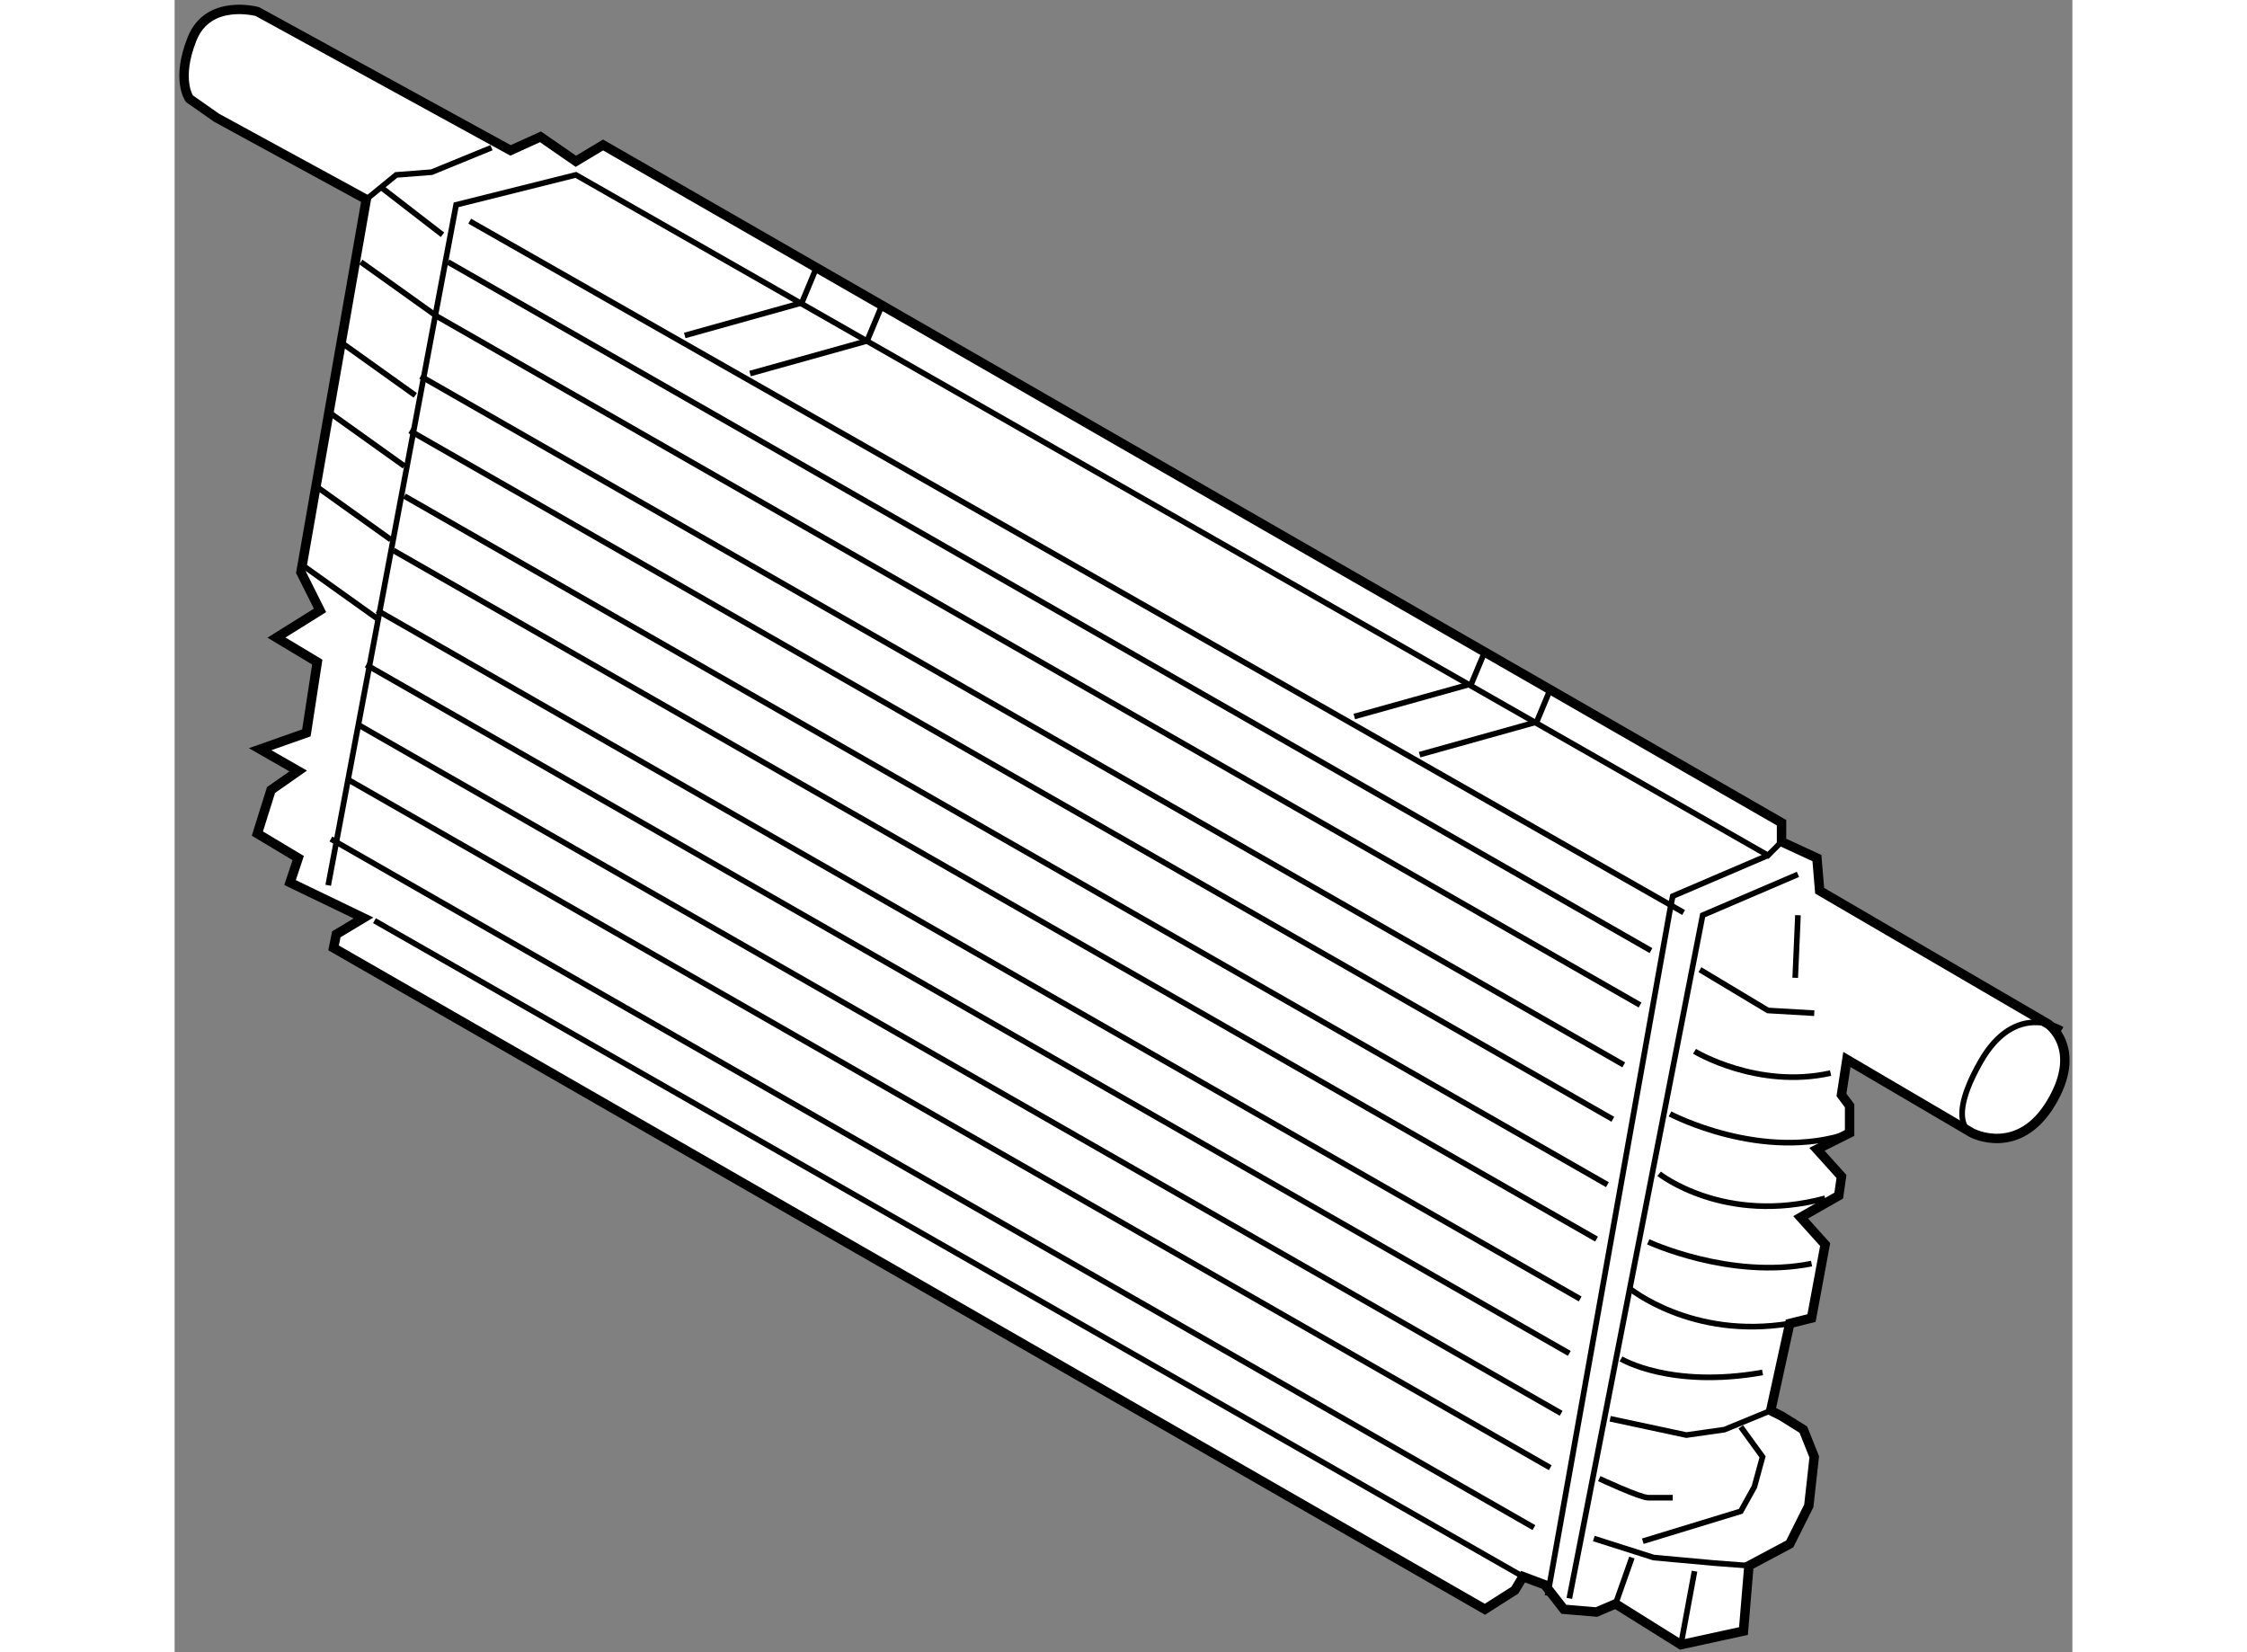 <?xml version="1.0" encoding="utf-8"?>
<!-- Generator: Adobe Illustrator 15.1.0, SVG Export Plug-In . SVG Version: 6.00 Build 0)  -->
<!DOCTYPE svg PUBLIC "-//W3C//DTD SVG 1.1//EN" "http://www.w3.org/Graphics/SVG/1.1/DTD/svg11.dtd">
<svg version="1.1" xmlns="http://www.w3.org/2000/svg" xmlns:xlink="http://www.w3.org/1999/xlink" x="0px" y="0px" width="244.8px"
	 height="180px" viewBox="57.855 50.227 100.77 87.732" enable-background="new 0 0 244.8 180" xml:space="preserve">
	
<rect x="57.855" y="50.227" width="100.77" height="87.732" fill="#808080" stroke="none"/>
	
<g><path fill="#FFFFFF" stroke="#000000" stroke-width="0.5" d="M75.692,58.213l-13.441-7.37c0,0-2.602-0.723-3.469,1.445
				s-0.144,3.179-0.144,3.179l1.444,1.012l7.949,4.336l-3.469,19.8l1.013,2.023l-2.313,1.445l2.167,1.301l-0.578,3.758l-2.456,0.867
				l2.022,1.157l-1.444,1.011l-0.724,2.312l2.168,1.301l-0.434,1.301l3.902,1.88l-1.444,0.867l-0.146,0.722l61.135,35.119
				l1.589-1.011l0.434-0.723l1.157,0.434l1.011,1.3l1.734,0.146l1.012-0.434l3.469,2.168l3.324-0.724l0.289-3.469l2.168-1.156
				l1.012-2.022l0.289-2.602l-0.578-1.446l-1.156-0.722l-0.578-0.289l1.012-4.626l1.156-0.288l0.723-3.901l-1.301-1.447l2.023-1.154
				l0.145-1.013l-1.301-1.445l1.733-0.867v-1.444l-0.433-0.579l0.289-1.879l6.647,3.902c0,0,2.458,1.299,4.192-1.59
				c1.734-2.89-0.146-4.19-0.146-4.19l-12.14-7.083l-0.145-1.734l-1.879-0.867v-1.011L80.606,57.925l-1.445,0.867l-1.879-1.301
				L75.692,58.213z"></path><polyline fill="none" stroke="#000000" stroke-width="0.3" points="66.01,97.235 72.802,61.104 79.161,59.514 142.463,95.646 
				143.186,94.922 		"></polyline><line fill="none" stroke="#000000" stroke-width="0.3" x1="68.466" y1="99.114" x2="129.455" y2="133.944"></line><polyline fill="none" stroke="#000000" stroke-width="0.3" points="68.032,60.814 69.622,59.514 71.501,59.369 74.681,58.068 		
				"></polyline><line fill="none" stroke="#000000" stroke-width="0.3" x1="68.899" y1="60.236" x2="72.079" y2="62.693"></line><line fill="none" stroke="#000000" stroke-width="0.3" x1="67.743" y1="64.139" x2="71.79" y2="67.029"></line><line fill="none" stroke="#000000" stroke-width="0.3" x1="66.587" y1="68.329" x2="70.634" y2="71.221"></line><line fill="none" stroke="#000000" stroke-width="0.3" x1="66.009" y1="72.087" x2="70.056" y2="74.978"></line><line fill="none" stroke="#000000" stroke-width="0.3" x1="65.286" y1="75.989" x2="69.333" y2="78.88"></line><line fill="none" stroke="#000000" stroke-width="0.3" x1="64.563" y1="80.181" x2="68.611" y2="83.071"></line><polyline fill="none" stroke="#000000" stroke-width="0.3" points="142.463,95.646 137.404,97.813 137.26,98.536 130.756,134.957 
						"></polyline><line fill="none" stroke="#000000" stroke-width="0.3" x1="73.524" y1="61.971" x2="137.982" y2="98.681"></line><polyline fill="none" stroke="#000000" stroke-width="0.3" points="84.942,68.041 91.157,66.307 91.879,64.572 		"></polyline><polyline fill="none" stroke="#000000" stroke-width="0.3" points="88.41,70.063 94.625,68.329 95.348,66.595 		"></polyline><polyline fill="none" stroke="#000000" stroke-width="0.3" points="120.495,88.274 126.71,86.54 127.433,84.806 		"></polyline><polyline fill="none" stroke="#000000" stroke-width="0.3" points="123.964,90.299 130.179,88.564 130.9,86.83 		"></polyline><polyline fill="none" stroke="#000000" stroke-width="0.3" points="144.053,96.656 138.994,98.824 131.913,135.101 		"></polyline><polyline fill="none" stroke="#000000" stroke-width="0.3" points="138.85,101.716 142.463,103.883 144.92,104.027 		"></polyline><path fill="none" stroke="#000000" stroke-width="0.3" d="M138.561,106.051c0,0,3.324,2.024,7.227,1.157"></path><path fill="none" stroke="#000000" stroke-width="0.3" d="M137.26,109.376c0,0,4.913,2.602,9.538,1.011"></path><path fill="none" stroke="#000000" stroke-width="0.3" d="M136.683,112.555c0,0,3.467,2.745,8.815,1.301"></path><path fill="none" stroke="#000000" stroke-width="0.3" d="M136.104,116.167c0,0,4.336,2.024,8.672,1.157"></path><path fill="none" stroke="#000000" stroke-width="0.3" d="M135.092,118.625c0,0,3.324,2.745,8.527,1.878"></path><path fill="none" stroke="#000000" stroke-width="0.3" d="M134.658,122.383c0,0,2.602,1.589,7.516,0.722"></path><polyline fill="none" stroke="#000000" stroke-width="0.3" points="134.081,125.563 138.127,126.429 140.15,126.14 
				142.607,125.129 		"></polyline><polyline fill="none" stroke="#000000" stroke-width="0.3" points="133.214,131.922 136.393,132.933 139.572,133.223 
				141.451,133.366 		"></polyline><path fill="none" stroke="#000000" stroke-width="0.3" d="M133.502,128.741c0,0,2.168,1.013,2.602,1.013s1.301,0,1.301,0"></path><polyline fill="none" stroke="#000000" stroke-width="0.3" points="135.815,132.065 141.018,130.476 141.74,129.175 
				142.174,127.586 141.018,125.995 		"></polyline><line fill="none" stroke="#000000" stroke-width="0.3" x1="134.369" y1="135.391" x2="135.236" y2="132.933"></line><line fill="none" stroke="#000000" stroke-width="0.3" x1="138.561" y1="133.656" x2="137.838" y2="137.559"></line><path fill="none" stroke="#000000" stroke-width="0.3" d="M158.071,104.895c0,0-2.457-1.591-4.336,1.734
				c-1.878,3.324-0.434,3.758-0.434,3.758"></path><line fill="none" stroke="#000000" stroke-width="0.3" x1="143.908" y1="102.149" x2="144.053" y2="98.824"></line><line fill="none" stroke="#000000" stroke-width="0.3" x1="72.368" y1="64.139" x2="136.249" y2="100.704"></line><line fill="none" stroke="#000000" stroke-width="0.3" x1="71.79" y1="67.028" x2="135.67" y2="103.594"></line><line fill="none" stroke="#000000" stroke-width="0.3" x1="70.923" y1="70.207" x2="134.803" y2="106.772"></line><line fill="none" stroke="#000000" stroke-width="0.3" x1="70.345" y1="73.098" x2="134.225" y2="109.662"></line><line fill="none" stroke="#000000" stroke-width="0.3" x1="70.056" y1="76.568" x2="133.936" y2="113.134"></line><line fill="none" stroke="#000000" stroke-width="0.3" x1="69.478" y1="79.459" x2="133.357" y2="116.023"></line><line fill="none" stroke="#000000" stroke-width="0.3" x1="68.61" y1="82.637" x2="132.49" y2="119.202"></line><line fill="none" stroke="#000000" stroke-width="0.3" x1="68.031" y1="85.527" x2="131.912" y2="122.092"></line><line fill="none" stroke="#000000" stroke-width="0.3" x1="67.599" y1="88.708" x2="131.479" y2="125.274"></line><line fill="none" stroke="#000000" stroke-width="0.3" x1="67.021" y1="91.6" x2="130.9" y2="128.163"></line><line fill="none" stroke="#000000" stroke-width="0.3" x1="66.153" y1="94.776" x2="130.034" y2="131.343"></line></g>


</svg>